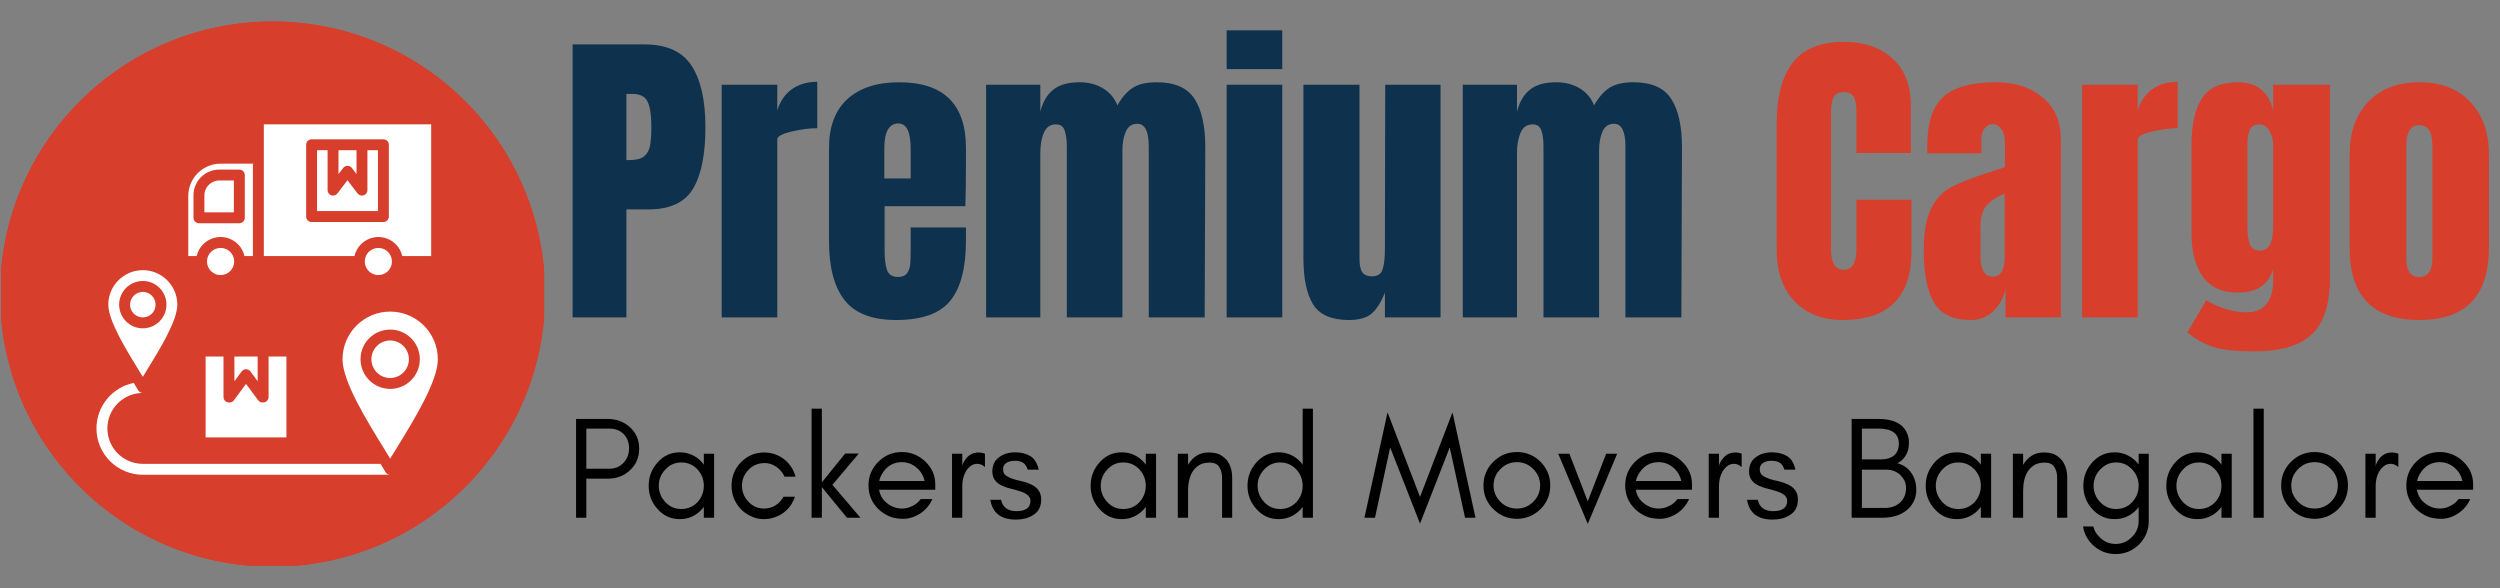 <svg xmlns="http://www.w3.org/2000/svg" xmlns:xlink="http://www.w3.org/1999/xlink" width="340" zoomAndPan="magnify" viewBox="0 0 255 60" height="80" preserveAspectRatio="xMidYMid meet" version="1.0"><rect x="0" y="0" width="255" height="60" fill="#808080" stroke="none"/><defs><g/><clipPath id="bc42f77302"><path d="M 0.105 2.195 L 55.5 2.195 L 55.5 57.695 L 0.105 57.695 Z M 0.105 2.195 " clip-rule="nonzero"/></clipPath><clipPath id="cea8b667b5"><path d="M 0.105 2.195 L 55.5 2.195 L 55.5 57.695 L 0.105 57.695 Z M 0.105 2.195 " clip-rule="nonzero"/></clipPath><clipPath id="17095c8e94"><path d="M 55.605 29.996 C 55.605 45.352 43.16 57.801 27.801 57.801 C 12.445 57.801 0 45.352 0 29.996 C 0 14.641 12.445 2.195 27.801 2.195 C 43.16 2.195 55.605 14.641 55.605 29.996 " clip-rule="nonzero"/></clipPath></defs><g fill="#0e314d" fill-opacity="1"><g transform="translate(57.172, 32.375)"><g><path d="M 1.234 -27.844 L 8.594 -27.844 C 10.82 -27.844 12.41 -27.125 13.359 -25.688 C 14.305 -24.25 14.781 -22.148 14.781 -19.391 C 14.781 -16.617 14.359 -14.531 13.516 -13.125 C 12.672 -11.719 11.16 -11.016 8.984 -11.016 L 6.719 -11.016 L 6.719 0 L 1.234 0 Z M 7.031 -16.047 C 7.707 -16.047 8.203 -16.172 8.516 -16.422 C 8.828 -16.672 9.031 -17.023 9.125 -17.484 C 9.219 -17.953 9.266 -18.617 9.266 -19.484 C 9.266 -20.648 9.133 -21.492 8.875 -22.016 C 8.625 -22.535 8.109 -22.797 7.328 -22.797 L 6.719 -22.797 L 6.719 -16.047 Z M 7.031 -16.047 "/></g></g></g><g fill="#0e314d" fill-opacity="1"><g transform="translate(72.471, 32.375)"><g><path d="M 1.141 -23.734 L 6.812 -23.734 L 6.812 -21.109 C 7.094 -22.035 7.582 -22.754 8.281 -23.266 C 8.988 -23.773 9.859 -24.031 10.891 -24.031 L 10.891 -19.297 C 10.086 -19.297 9.207 -19.18 8.25 -18.953 C 7.289 -18.723 6.812 -18.457 6.812 -18.156 L 6.812 0 L 1.141 0 Z M 1.141 -23.734 "/></g></g></g><g fill="#0e314d" fill-opacity="1"><g transform="translate(83.622, 32.375)"><g><path d="M 7.781 0.266 C 5.344 0.266 3.594 -0.406 2.531 -1.75 C 1.469 -3.094 0.938 -5.094 0.938 -7.75 L 0.938 -17.281 C 0.938 -19.469 1.562 -21.129 2.812 -22.266 C 4.07 -23.41 5.828 -23.984 8.078 -23.984 C 12.629 -23.984 14.906 -21.75 14.906 -17.281 L 14.906 -15.562 C 14.906 -13.832 14.883 -12.426 14.844 -11.344 L 6.609 -11.344 L 6.609 -6.75 C 6.609 -5.926 6.691 -5.281 6.859 -4.812 C 7.035 -4.352 7.406 -4.125 7.969 -4.125 C 8.406 -4.125 8.711 -4.25 8.891 -4.5 C 9.078 -4.758 9.188 -5.055 9.219 -5.391 C 9.25 -5.734 9.266 -6.227 9.266 -6.875 L 9.266 -9.172 L 14.906 -9.172 L 14.906 -7.812 C 14.906 -5.039 14.367 -3 13.297 -1.688 C 12.234 -0.383 10.395 0.266 7.781 0.266 Z M 9.266 -14.172 L 9.266 -17.219 C 9.266 -18.926 8.848 -19.781 8.016 -19.781 C 7.055 -19.781 6.578 -18.926 6.578 -17.219 L 6.578 -14.172 Z M 9.266 -14.172 "/></g></g></g><g fill="#0e314d" fill-opacity="1"><g transform="translate(99.44, 32.375)"><g><path d="M 1.141 -23.734 L 6.672 -23.734 L 6.672 -20.984 C 6.93 -21.992 7.375 -22.742 8 -23.234 C 8.633 -23.734 9.523 -23.984 10.672 -23.984 C 11.598 -23.984 12.398 -23.773 13.078 -23.359 C 13.766 -22.941 14.25 -22.363 14.531 -21.625 C 15 -22.445 15.523 -23.047 16.109 -23.422 C 16.691 -23.797 17.504 -23.984 18.547 -23.984 C 20.398 -23.984 21.688 -23.414 22.406 -22.281 C 23.133 -21.156 23.5 -19.508 23.5 -17.344 L 23.438 0 L 17.734 0 L 17.734 -17.438 C 17.734 -18.977 17.344 -19.75 16.562 -19.75 C 16.02 -19.75 15.629 -19.484 15.391 -18.953 C 15.16 -18.422 15.047 -17.785 15.047 -17.047 L 15.047 0 L 9.375 0 L 9.375 -17.438 C 9.375 -18.113 9.301 -18.656 9.156 -19.062 C 9.02 -19.477 8.723 -19.688 8.266 -19.688 C 7.68 -19.688 7.27 -19.398 7.031 -18.828 C 6.789 -18.254 6.672 -17.566 6.672 -16.766 L 6.672 0 L 1.141 0 Z M 1.141 -23.734 "/></g></g></g><g fill="#0e314d" fill-opacity="1"><g transform="translate(124.01, 32.375)"><g><path d="M 1.109 -25.328 L 1.109 -29.281 L 6.781 -29.281 L 6.781 -25.328 Z M 1.109 0 L 1.109 -23.734 L 6.781 -23.734 L 6.781 0 Z M 1.109 0 "/></g></g></g><g fill="#0e314d" fill-opacity="1"><g transform="translate(131.887, 32.375)"><g><path d="M 5.703 0.266 C 3.93 0.266 2.711 -0.266 2.047 -1.328 C 1.391 -2.391 1.062 -3.969 1.062 -6.062 L 1.062 -23.734 L 6.781 -23.734 L 6.781 -7.203 C 6.781 -7.047 6.781 -6.641 6.781 -5.984 C 6.781 -5.328 6.879 -4.863 7.078 -4.594 C 7.285 -4.32 7.609 -4.188 8.047 -4.188 C 8.629 -4.188 8.992 -4.426 9.141 -4.906 C 9.297 -5.395 9.375 -6.094 9.375 -7 L 9.375 -7.203 L 9.406 -23.734 L 15.047 -23.734 L 15.047 0 L 9.375 0 L 9.375 -2.531 C 8.977 -1.531 8.52 -0.812 8 -0.375 C 7.488 0.051 6.723 0.266 5.703 0.266 Z M 5.703 0.266 "/></g></g></g><g fill="#0e314d" fill-opacity="1"><g transform="translate(148.061, 32.375)"><g><path d="M 1.141 -23.734 L 6.672 -23.734 L 6.672 -20.984 C 6.93 -21.992 7.375 -22.742 8 -23.234 C 8.633 -23.734 9.523 -23.984 10.672 -23.984 C 11.598 -23.984 12.398 -23.773 13.078 -23.359 C 13.766 -22.941 14.25 -22.363 14.531 -21.625 C 15 -22.445 15.523 -23.047 16.109 -23.422 C 16.691 -23.797 17.504 -23.984 18.547 -23.984 C 20.398 -23.984 21.688 -23.414 22.406 -22.281 C 23.133 -21.156 23.5 -19.508 23.5 -17.344 L 23.438 0 L 17.734 0 L 17.734 -17.438 C 17.734 -18.977 17.344 -19.75 16.562 -19.75 C 16.02 -19.75 15.629 -19.484 15.391 -18.953 C 15.16 -18.422 15.047 -17.785 15.047 -17.047 L 15.047 0 L 9.375 0 L 9.375 -17.438 C 9.375 -18.113 9.301 -18.656 9.156 -19.062 C 9.02 -19.477 8.723 -19.688 8.266 -19.688 C 7.68 -19.688 7.27 -19.398 7.031 -18.828 C 6.789 -18.254 6.672 -17.566 6.672 -16.766 L 6.672 0 L 1.141 0 Z M 1.141 -23.734 "/></g></g></g><g fill="#0e314d" fill-opacity="1"><g transform="translate(172.631, 32.375)"><g/></g></g><g fill="#d73e2c" fill-opacity="1"><g transform="translate(180.219, 32.375)"><g><path d="M 7.719 0.266 C 5.688 0.266 4.055 -0.367 2.828 -1.641 C 1.609 -2.922 1 -4.676 1 -6.906 L 1 -19.75 C 1 -22.508 1.551 -24.594 2.656 -26 C 3.758 -27.406 5.488 -28.109 7.844 -28.109 C 9.895 -28.109 11.547 -27.547 12.797 -26.422 C 14.055 -25.297 14.688 -23.676 14.688 -21.562 L 14.688 -16.766 L 9.141 -16.766 L 9.141 -20.875 C 9.141 -21.676 9.039 -22.227 8.844 -22.531 C 8.656 -22.832 8.32 -22.984 7.844 -22.984 C 7.344 -22.984 7 -22.812 6.812 -22.469 C 6.633 -22.125 6.547 -21.613 6.547 -20.938 L 6.547 -6.969 C 6.547 -6.238 6.656 -5.703 6.875 -5.359 C 7.094 -5.023 7.414 -4.859 7.844 -4.859 C 8.707 -4.859 9.141 -5.562 9.141 -6.969 L 9.141 -12 L 14.75 -12 L 14.75 -6.75 C 14.75 -2.07 12.406 0.266 7.719 0.266 Z M 7.719 0.266 "/></g></g></g><g fill="#d73e2c" fill-opacity="1"><g transform="translate(195.583, 32.375)"><g><path d="M 5.453 0.266 C 3.609 0.266 2.344 -0.344 1.656 -1.562 C 0.977 -2.789 0.641 -4.539 0.641 -6.812 C 0.641 -8.664 0.883 -10.086 1.375 -11.078 C 1.863 -12.078 2.539 -12.805 3.406 -13.266 C 4.27 -13.734 5.586 -14.25 7.359 -14.812 L 8.922 -15.328 L 8.922 -17.766 C 8.922 -18.391 8.797 -18.867 8.547 -19.203 C 8.297 -19.547 8 -19.719 7.656 -19.719 C 7.352 -19.719 7.086 -19.578 6.859 -19.297 C 6.629 -19.016 6.516 -18.633 6.516 -18.156 L 6.516 -16.734 L 1 -16.734 L 1 -17.5 C 1 -19.844 1.547 -21.508 2.641 -22.5 C 3.734 -23.488 5.508 -23.984 7.969 -23.984 C 9.938 -23.984 11.535 -23.469 12.766 -22.438 C 14.004 -21.414 14.625 -19.969 14.625 -18.094 L 14.625 0 L 8.984 0 L 8.984 -2.828 C 8.703 -1.848 8.254 -1.086 7.641 -0.547 C 7.023 -0.004 6.297 0.266 5.453 0.266 Z M 7.688 -4.156 C 8.113 -4.156 8.422 -4.332 8.609 -4.688 C 8.797 -5.039 8.891 -5.477 8.891 -6 L 8.891 -12.609 C 8.047 -12.285 7.422 -11.875 7.016 -11.375 C 6.617 -10.883 6.422 -10.195 6.422 -9.312 L 6.422 -6.25 C 6.422 -4.852 6.844 -4.156 7.688 -4.156 Z M 7.688 -4.156 "/></g></g></g><g fill="#d73e2c" fill-opacity="1"><g transform="translate(211.239, 32.375)"><g><path d="M 1.141 -23.734 L 6.812 -23.734 L 6.812 -21.109 C 7.094 -22.035 7.582 -22.754 8.281 -23.266 C 8.988 -23.773 9.859 -24.031 10.891 -24.031 L 10.891 -19.297 C 10.086 -19.297 9.207 -19.18 8.25 -18.953 C 7.289 -18.723 6.812 -18.457 6.812 -18.156 L 6.812 0 L 1.141 0 Z M 1.141 -23.734 "/></g></g></g><g fill="#d73e2c" fill-opacity="1"><g transform="translate(222.39, 32.375)"><g><path d="M 7.516 3.469 C 5.836 3.469 4.516 3.332 3.547 3.062 C 2.586 2.789 1.645 2.281 0.719 1.531 L 2.656 -1.75 C 4.039 -0.926 5.414 -0.516 6.781 -0.516 C 7.664 -0.516 8.332 -0.797 8.781 -1.359 C 9.238 -1.922 9.469 -2.688 9.469 -3.656 L 9.469 -4.953 C 9.008 -3.336 7.812 -2.531 5.875 -2.531 C 4.25 -2.531 3.051 -3.078 2.281 -4.172 C 1.52 -5.273 1.141 -6.75 1.141 -8.594 L 1.141 -17.5 C 1.141 -19.602 1.488 -21.207 2.188 -22.312 C 2.883 -23.426 4.113 -23.984 5.875 -23.984 C 6.883 -23.984 7.688 -23.727 8.281 -23.219 C 8.875 -22.719 9.27 -22.004 9.469 -21.078 L 9.469 -23.734 L 15.266 -23.734 L 15.266 -4.016 C 15.266 -1.359 14.648 0.551 13.422 1.719 C 12.191 2.883 10.223 3.469 7.516 3.469 Z M 8.141 -6.812 C 9.023 -6.812 9.469 -7.609 9.469 -9.203 L 9.469 -17.672 C 9.469 -18.148 9.336 -18.602 9.078 -19.031 C 8.816 -19.469 8.492 -19.688 8.109 -19.688 C 7.609 -19.688 7.27 -19.504 7.094 -19.141 C 6.926 -18.785 6.844 -18.297 6.844 -17.672 L 6.844 -9.203 C 6.844 -8.492 6.926 -7.914 7.094 -7.469 C 7.27 -7.031 7.617 -6.812 8.141 -6.812 Z M 8.141 -6.812 "/></g></g></g><g fill="#d73e2c" fill-opacity="1"><g transform="translate(238.726, 32.375)"><g><path d="M 8.047 0.266 C 3.305 0.266 0.938 -2.188 0.938 -7.094 L 0.938 -16.625 C 0.938 -18.875 1.566 -20.66 2.828 -21.984 C 4.098 -23.316 5.836 -23.984 8.047 -23.984 C 10.242 -23.984 11.973 -23.316 13.234 -21.984 C 14.504 -20.66 15.141 -18.875 15.141 -16.625 L 15.141 -7.094 C 15.141 -2.188 12.773 0.266 8.047 0.266 Z M 8.047 -4.125 C 8.492 -4.125 8.828 -4.285 9.047 -4.609 C 9.266 -4.93 9.375 -5.375 9.375 -5.938 L 9.375 -17.547 C 9.375 -18.922 8.93 -19.609 8.047 -19.609 C 7.16 -19.609 6.719 -18.922 6.719 -17.547 L 6.719 -5.938 C 6.719 -5.375 6.82 -4.93 7.031 -4.609 C 7.25 -4.285 7.586 -4.125 8.047 -4.125 Z M 8.047 -4.125 "/></g></g></g><g clip-path="url(#bc42f77302)"><path fill="#d73e2c" d="M 55.605 29.996 C 55.605 45.352 43.16 57.801 27.801 57.801 C 12.445 57.801 0 45.352 0 29.996 C 0 14.641 12.445 2.195 27.801 2.195 C 43.16 2.195 55.605 14.641 55.605 29.996 " fill-opacity="1" fill-rule="nonzero"/></g><g clip-path="url(#cea8b667b5)"><g clip-path="url(#17095c8e94)"><path fill="#d73e2c" d="M 55.605 2.195 L 0 2.195 L 0 57.801 L 55.605 57.801 Z M 55.605 2.195 " fill-opacity="1" fill-rule="nonzero"/></g></g><path fill="#ffffff" d="M 9.84 43.699 C 9.84 46.309 11.957 48.422 14.566 48.426 L 39.797 48.426 C 39.598 48.426 39.414 48.32 39.316 48.148 C 39.168 47.891 39 47.609 38.82 47.312 L 14.566 47.312 C 12.57 47.312 10.953 45.695 10.953 43.699 C 10.953 41.699 12.57 40.082 14.566 40.082 C 14.371 40.082 14.188 39.973 14.086 39.801 C 13.957 39.578 13.809 39.324 13.645 39.059 C 11.434 39.504 9.84 41.441 9.84 43.699 Z M 9.84 43.699 " fill-opacity="1" fill-rule="nonzero"/><path fill="#ffffff" d="M 39.797 31.781 C 42.48 31.785 44.656 33.961 44.66 36.645 C 44.66 38.879 42.254 42.785 40.5 45.637 C 40.254 46.035 40.016 46.418 39.797 46.781 C 39.578 46.418 39.344 46.035 39.098 45.637 C 37.344 42.785 34.938 38.879 34.938 36.645 C 34.941 33.957 37.113 31.785 39.797 31.781 Z M 39.797 39.668 C 41.469 39.668 42.824 38.312 42.824 36.641 C 42.824 34.973 41.469 33.617 39.801 33.617 C 38.129 33.617 36.773 34.969 36.773 36.641 C 36.777 38.312 38.129 39.664 39.797 39.668 Z M 39.797 39.668 " fill-opacity="1" fill-rule="nonzero"/><path fill="#ffffff" d="M 37.883 36.641 C 37.883 37.699 38.738 38.555 39.793 38.555 C 40.852 38.555 41.707 37.699 41.707 36.641 C 41.707 35.586 40.852 34.73 39.797 34.73 C 38.742 34.73 37.883 35.586 37.883 36.641 Z M 37.883 36.641 " fill-opacity="1" fill-rule="nonzero"/><path fill="#ffffff" d="M 14.566 27.555 C 16.512 27.559 18.086 29.133 18.086 31.074 C 18.086 32.719 16.289 35.637 14.977 37.77 C 14.836 38 14.699 38.223 14.566 38.438 C 14.438 38.223 14.297 38 14.156 37.77 C 12.848 35.637 11.047 32.715 11.047 31.074 C 11.051 29.133 12.625 27.559 14.566 27.555 Z M 14.566 33.488 C 15.898 33.488 16.98 32.406 16.98 31.074 C 16.98 29.742 15.898 28.66 14.566 28.66 C 13.234 28.66 12.152 29.742 12.152 31.074 C 12.152 32.41 13.234 33.488 14.566 33.492 Z M 14.566 33.488 " fill-opacity="1" fill-rule="nonzero"/><path fill="#ffffff" d="M 13.266 31.074 C 13.266 31.246 13.301 31.414 13.363 31.574 C 13.43 31.734 13.523 31.875 13.648 31.996 C 13.77 32.117 13.91 32.211 14.07 32.277 C 14.23 32.344 14.395 32.375 14.566 32.375 C 14.738 32.375 14.906 32.344 15.066 32.277 C 15.223 32.211 15.363 32.117 15.488 31.996 C 15.609 31.875 15.703 31.734 15.77 31.574 C 15.836 31.414 15.867 31.246 15.867 31.074 C 15.867 30.902 15.836 30.738 15.77 30.578 C 15.703 30.418 15.609 30.277 15.488 30.156 C 15.363 30.035 15.223 29.938 15.066 29.875 C 14.906 29.809 14.738 29.773 14.566 29.773 C 14.395 29.773 14.23 29.809 14.07 29.875 C 13.91 29.938 13.77 30.035 13.648 30.156 C 13.523 30.277 13.43 30.418 13.363 30.578 C 13.301 30.738 13.266 30.902 13.266 31.074 Z M 13.266 31.074 " fill-opacity="1" fill-rule="nonzero"/><path fill="#ffffff" d="M 23.91 36.367 L 23.91 38.887 L 24.648 37.887 C 24.699 37.816 24.77 37.762 24.844 37.719 C 24.922 37.68 25.008 37.66 25.094 37.66 C 25.273 37.66 25.438 37.742 25.543 37.887 L 26.281 38.887 L 26.281 36.367 Z M 23.91 36.367 " fill-opacity="1" fill-rule="nonzero"/><path fill="#ffffff" d="M 20.973 36.367 L 20.973 44.617 L 29.215 44.617 L 29.215 36.367 L 27.395 36.367 L 27.395 40.492 C 27.395 40.801 27.145 41.051 26.836 41.051 L 26.773 41.051 C 26.598 41.051 26.434 40.965 26.328 40.824 L 25.094 39.156 L 23.863 40.824 C 23.758 40.965 23.59 41.051 23.414 41.051 L 23.355 41.051 C 23.047 41.051 22.797 40.801 22.797 40.492 L 22.797 36.367 Z M 20.973 36.367 " fill-opacity="1" fill-rule="nonzero"/><path fill="#ffffff" d="M 32.34 15.32 L 32.34 21.531 L 38.551 21.531 L 38.551 15.32 L 37.477 15.32 L 37.477 19.395 C 37.477 19.699 37.227 19.949 36.922 19.949 C 36.746 19.949 36.582 19.871 36.477 19.734 L 35.445 18.383 L 34.414 19.734 C 34.227 19.977 33.875 20.023 33.633 19.836 C 33.496 19.73 33.414 19.566 33.414 19.395 L 33.414 15.32 Z M 32.34 15.32 " fill-opacity="1" fill-rule="nonzero"/><path fill="#ffffff" d="M 37.207 26.672 C 37.207 27.438 37.828 28.059 38.594 28.059 C 39.359 28.059 39.977 27.438 39.977 26.672 C 39.977 25.906 39.359 25.289 38.594 25.289 C 37.828 25.289 37.207 25.906 37.207 26.672 Z M 37.207 26.672 " fill-opacity="1" fill-rule="nonzero"/><path fill="#ffffff" d="M 22.5 16.695 L 25.797 16.695 L 25.797 26.117 L 24.934 26.117 C 24.629 24.773 23.289 23.93 21.945 24.238 C 21.008 24.449 20.277 25.18 20.062 26.117 L 19.203 26.117 L 19.203 19.996 C 19.203 18.172 20.68 16.699 22.5 16.695 Z M 19.738 22.211 C 19.738 22.52 19.984 22.77 20.293 22.77 L 24.41 22.77 C 24.719 22.77 24.969 22.52 24.969 22.211 L 24.969 17.855 C 24.969 17.547 24.719 17.301 24.41 17.301 L 22.352 17.301 C 20.91 17.305 19.738 18.473 19.734 19.918 L 19.734 22.211 Z M 19.738 22.211 " fill-opacity="1" fill-rule="nonzero"/><path fill="#ffffff" d="M 20.848 19.914 L 20.848 21.656 L 23.855 21.656 L 23.855 18.41 L 22.352 18.41 C 21.523 18.414 20.852 19.086 20.848 19.914 Z M 20.848 19.914 " fill-opacity="1" fill-rule="nonzero"/><path fill="#ffffff" d="M 21.113 26.672 C 21.113 27.438 21.734 28.059 22.5 28.059 C 23.266 28.059 23.887 27.438 23.887 26.672 C 23.887 25.906 23.266 25.289 22.5 25.289 C 21.734 25.289 21.113 25.906 21.113 26.672 Z M 21.113 26.672 " fill-opacity="1" fill-rule="nonzero"/><path fill="#ffffff" d="M 43.98 12.68 L 43.98 26.117 L 41.027 26.117 C 40.723 24.773 39.383 23.93 38.039 24.238 C 37.102 24.449 36.371 25.18 36.156 26.117 L 26.91 26.117 L 26.91 12.68 Z M 31.227 22.09 C 31.227 22.395 31.477 22.645 31.785 22.645 L 39.105 22.645 C 39.414 22.645 39.664 22.395 39.664 22.09 L 39.664 14.766 C 39.664 14.457 39.414 14.211 39.105 14.211 L 31.785 14.211 C 31.477 14.211 31.227 14.457 31.227 14.766 Z M 31.227 22.09 " fill-opacity="1" fill-rule="nonzero"/><path fill="#ffffff" d="M 34.527 15.32 L 34.527 17.754 L 35.004 17.133 C 35.055 17.066 35.125 17.012 35.199 16.973 C 35.438 16.855 35.727 16.922 35.887 17.133 L 36.363 17.754 L 36.363 15.32 Z M 34.527 15.32 " fill-opacity="1" fill-rule="nonzero"/><g fill="#000000" fill-opacity="1"><g transform="translate(57.649, 52.81)"><g><path d="M 2.156 -5 L 4.5 -5 C 5.082 -5 5.562 -5.195 5.938 -5.594 C 6.32 -5.988 6.516 -6.484 6.516 -7.078 C 6.516 -7.672 6.332 -8.156 5.969 -8.531 C 5.594 -8.906 5.102 -9.094 4.5 -9.094 L 2.156 -9.094 Z M 7.547 -7.047 C 7.547 -6.16 7.234 -5.426 6.609 -4.844 C 5.992 -4.27 5.238 -3.984 4.344 -3.984 L 2.156 -3.984 L 2.156 0 L 1.109 0 L 1.109 -10.078 L 4.344 -10.078 C 5.227 -10.078 5.984 -9.797 6.609 -9.234 C 7.234 -8.66 7.547 -7.93 7.547 -7.047 Z M 7.547 -7.047 "/></g></g></g><g fill="#000000" fill-opacity="1"><g transform="translate(65.494, 52.81)"><g><path d="M 6.297 -3.266 C 6.297 -3.898 6.082 -4.453 5.656 -4.922 C 5.207 -5.398 4.656 -5.641 4 -5.641 C 3.352 -5.641 2.812 -5.398 2.375 -4.922 C 1.926 -4.453 1.703 -3.898 1.703 -3.266 C 1.703 -2.629 1.926 -2.07 2.375 -1.594 C 2.812 -1.125 3.352 -0.891 4 -0.891 C 4.656 -0.891 5.207 -1.125 5.656 -1.594 C 6.082 -2.07 6.297 -2.629 6.297 -3.266 Z M 7.344 0 L 6.297 0 L 6.297 -1.109 C 6.242 -1.035 6.188 -0.961 6.125 -0.891 C 5.5 -0.203 4.738 0.141 3.844 0.141 C 2.938 0.141 2.18 -0.203 1.578 -0.891 C 0.973 -1.555 0.672 -2.348 0.672 -3.266 C 0.672 -4.172 0.973 -4.961 1.578 -5.641 C 2.18 -6.328 2.938 -6.672 3.844 -6.672 C 4.738 -6.672 5.5 -6.328 6.125 -5.641 C 6.188 -5.566 6.242 -5.488 6.297 -5.406 L 6.297 -6.531 L 7.344 -6.531 Z M 7.344 0 "/></g></g></g><g fill="#000000" fill-opacity="1"><g transform="translate(73.946, 52.81)"><g><path d="M 7.203 -4.188 L 6.078 -4.188 C 5.898 -4.594 5.625 -4.926 5.25 -5.188 C 4.875 -5.445 4.492 -5.578 4.109 -5.578 C 3.723 -5.578 3.391 -5.516 3.109 -5.391 C 2.836 -5.266 2.602 -5.098 2.406 -4.891 C 1.957 -4.43 1.734 -3.891 1.734 -3.266 C 1.734 -2.629 1.957 -2.082 2.406 -1.625 C 2.832 -1.164 3.363 -0.938 4 -0.938 C 4.414 -0.938 4.801 -1.047 5.156 -1.266 C 5.5 -1.484 5.77 -1.773 5.969 -2.141 L 7.141 -2.141 C 6.773 -1.086 6.07 -0.383 5.031 -0.031 C 4.695 0.082 4.328 0.141 3.922 0.141 C 3.504 0.141 3.094 0.047 2.688 -0.141 C 2.281 -0.316 1.926 -0.562 1.625 -0.875 C 0.988 -1.551 0.672 -2.348 0.672 -3.266 C 0.672 -4.191 0.988 -4.988 1.625 -5.656 C 2.281 -6.32 3.07 -6.656 4 -6.656 C 4.75 -6.656 5.426 -6.426 6.031 -5.969 C 6.602 -5.52 6.992 -4.926 7.203 -4.188 Z M 7.203 -4.188 "/></g></g></g><g fill="#000000" fill-opacity="1"><g transform="translate(81.672, 52.81)"><g><path d="M 2.156 0 L 1.109 0 L 1.109 -11.125 L 2.156 -11.125 L 2.156 -3.609 L 4.531 -6.547 L 5.922 -6.547 L 3.234 -3.359 L 6.094 0 L 4.719 0 L 2.156 -3.125 Z M 2.156 0 "/></g></g></g><g fill="#000000" fill-opacity="1"><g transform="translate(87.915, 52.81)"><g><path d="M 7.484 -3.406 L 7.484 -2.859 L 1.75 -2.859 C 1.844 -2.297 2.113 -1.836 2.562 -1.484 C 3.02 -1.117 3.523 -0.938 4.078 -0.938 C 4.453 -0.938 4.812 -1.023 5.156 -1.203 C 5.5 -1.367 5.781 -1.602 6 -1.906 L 7.188 -1.906 C 6.914 -1.289 6.504 -0.801 5.953 -0.438 C 5.379 -0.07 4.805 0.109 4.234 0.109 C 3.648 0.109 3.16 0.02 2.766 -0.156 C 2.348 -0.344 1.984 -0.586 1.672 -0.891 C 1.004 -1.547 0.672 -2.348 0.672 -3.297 C 0.672 -4.234 1.004 -5.035 1.672 -5.703 C 2.336 -6.367 3.141 -6.703 4.078 -6.703 C 4.984 -6.703 5.781 -6.379 6.469 -5.734 C 7.145 -5.086 7.484 -4.312 7.484 -3.406 Z M 6.391 -3.75 C 6.273 -4.301 6 -4.758 5.562 -5.125 C 5.125 -5.488 4.629 -5.672 4.078 -5.672 C 3.223 -5.672 2.555 -5.285 2.078 -4.516 C 1.93 -4.285 1.828 -4.031 1.766 -3.75 Z M 6.391 -3.75 "/></g></g></g><g fill="#000000" fill-opacity="1"><g transform="translate(95.997, 52.81)"><g><path d="M 4.469 -5.172 C 4.227 -5.391 3.969 -5.5 3.688 -5.5 C 3.426 -5.5 3.203 -5.426 3.016 -5.281 C 2.816 -5.125 2.648 -4.938 2.516 -4.719 C 2.273 -4.281 2.156 -3.797 2.156 -3.266 L 2.156 0 L 1.109 0 L 1.109 -6.531 L 2.156 -6.531 L 2.156 -5.172 L 2.188 -5.438 C 2.539 -6.25 3.082 -6.656 3.812 -6.656 C 4.039 -6.656 4.258 -6.613 4.469 -6.531 Z M 4.469 -5.172 "/></g></g></g><g fill="#000000" fill-opacity="1"><g transform="translate(100.608, 52.81)"><g><path d="M 2.062 -0.938 C 2.32 -0.758 2.656 -0.672 3.062 -0.672 C 4.02 -0.672 4.5 -1.023 4.5 -1.734 C 4.5 -2.148 4.156 -2.469 3.469 -2.688 C 3.188 -2.781 2.879 -2.867 2.547 -2.953 C 2.211 -3.023 1.898 -3.129 1.609 -3.266 C 1.273 -3.422 1.023 -3.617 0.859 -3.859 C 0.691 -4.098 0.609 -4.379 0.609 -4.703 C 0.609 -5.348 0.836 -5.836 1.297 -6.172 C 1.742 -6.504 2.285 -6.672 2.922 -6.672 C 3.555 -6.672 4.082 -6.539 4.5 -6.281 C 4.906 -6.031 5.188 -5.57 5.344 -4.906 L 4.219 -4.906 C 4.102 -5.27 3.93 -5.516 3.703 -5.641 C 3.484 -5.754 3.211 -5.812 2.891 -5.812 C 2.566 -5.812 2.289 -5.742 2.062 -5.609 C 1.82 -5.453 1.703 -5.234 1.703 -4.953 C 1.703 -4.648 1.801 -4.43 2 -4.297 C 2.188 -4.172 2.426 -4.055 2.719 -3.953 C 3 -3.867 3.305 -3.789 3.641 -3.719 C 3.973 -3.645 4.285 -3.535 4.578 -3.391 C 5.254 -3.078 5.594 -2.57 5.594 -1.875 C 5.594 -1.164 5.336 -0.645 4.828 -0.312 C 4.578 -0.145 4.297 -0.016 3.984 0.078 C 3.691 0.148 3.367 0.188 3.016 0.188 C 1.492 0.188 0.625 -0.484 0.406 -1.828 L 1.5 -1.828 C 1.602 -1.398 1.789 -1.102 2.062 -0.938 Z M 2.062 -0.938 "/></g></g></g><g fill="#000000" fill-opacity="1"><g transform="translate(106.57, 52.81)"><g/></g></g><g fill="#000000" fill-opacity="1"><g transform="translate(110.573, 52.81)"><g><path d="M 6.297 -3.266 C 6.297 -3.898 6.082 -4.453 5.656 -4.922 C 5.207 -5.398 4.656 -5.641 4 -5.641 C 3.352 -5.641 2.812 -5.398 2.375 -4.922 C 1.926 -4.453 1.703 -3.898 1.703 -3.266 C 1.703 -2.629 1.926 -2.07 2.375 -1.594 C 2.812 -1.125 3.352 -0.891 4 -0.891 C 4.656 -0.891 5.207 -1.125 5.656 -1.594 C 6.082 -2.07 6.297 -2.629 6.297 -3.266 Z M 7.344 0 L 6.297 0 L 6.297 -1.109 C 6.242 -1.035 6.188 -0.961 6.125 -0.891 C 5.5 -0.203 4.738 0.141 3.844 0.141 C 2.938 0.141 2.18 -0.203 1.578 -0.891 C 0.973 -1.555 0.672 -2.348 0.672 -3.266 C 0.672 -4.172 0.973 -4.961 1.578 -5.641 C 2.18 -6.328 2.938 -6.672 3.844 -6.672 C 4.738 -6.672 5.5 -6.328 6.125 -5.641 C 6.188 -5.566 6.242 -5.488 6.297 -5.406 L 6.297 -6.531 L 7.344 -6.531 Z M 7.344 0 "/></g></g></g><g fill="#000000" fill-opacity="1"><g transform="translate(119.026, 52.81)"><g><path d="M 5.625 0 L 5.625 -4.078 C 5.625 -4.504 5.531 -4.867 5.344 -5.172 C 5.145 -5.473 4.82 -5.625 4.375 -5.625 C 3.926 -5.625 3.566 -5.539 3.297 -5.375 C 3.016 -5.195 2.789 -4.977 2.625 -4.719 C 2.312 -4.219 2.156 -3.555 2.156 -2.734 L 2.156 0 L 1.109 0 L 1.109 -6.531 L 2.156 -6.531 L 2.156 -5.391 C 2.363 -5.766 2.641 -6.066 2.984 -6.297 C 3.336 -6.535 3.75 -6.656 4.219 -6.656 C 4.676 -6.656 5.051 -6.594 5.344 -6.469 C 5.625 -6.32 5.863 -6.141 6.062 -5.922 C 6.457 -5.453 6.656 -4.836 6.656 -4.078 L 6.656 0 Z M 5.625 0 "/></g></g></g><g fill="#000000" fill-opacity="1"><g transform="translate(126.574, 52.81)"><g><path d="M 6.297 -3.266 C 6.297 -3.898 6.082 -4.453 5.656 -4.922 C 5.207 -5.398 4.656 -5.641 4 -5.641 C 3.352 -5.641 2.812 -5.398 2.375 -4.922 C 1.926 -4.453 1.703 -3.898 1.703 -3.266 C 1.703 -2.629 1.926 -2.07 2.375 -1.594 C 2.812 -1.125 3.352 -0.891 4 -0.891 C 4.656 -0.891 5.207 -1.125 5.656 -1.594 C 6.082 -2.07 6.297 -2.629 6.297 -3.266 Z M 7.344 0 L 6.297 0 L 6.297 -1.109 C 6.242 -1.035 6.188 -0.961 6.125 -0.891 C 5.5 -0.203 4.738 0.141 3.844 0.141 C 2.938 0.141 2.18 -0.203 1.578 -0.891 C 0.973 -1.555 0.672 -2.348 0.672 -3.266 C 0.672 -4.172 0.973 -4.961 1.578 -5.641 C 2.18 -6.328 2.938 -6.672 3.844 -6.672 C 4.738 -6.672 5.5 -6.328 6.125 -5.641 C 6.188 -5.566 6.242 -5.488 6.297 -5.406 L 6.297 -11.125 L 7.344 -11.125 Z M 7.344 0 "/></g></g></g><g fill="#000000" fill-opacity="1"><g transform="translate(135.026, 52.81)"><g/></g></g><g fill="#000000" fill-opacity="1"><g transform="translate(139.03, 52.81)"><g><path d="M 10.406 0 L 8.844 -7.172 L 5.812 0.594 L 2.766 -7.172 L 1.219 0 L 0.141 0 L 2.5 -10.75 L 5.812 -2.125 L 9.125 -10.75 L 11.469 0 Z M 10.406 0 "/></g></g></g><g fill="#000000" fill-opacity="1"><g transform="translate(150.641, 52.81)"><g><path d="M 6.453 -3.297 C 6.453 -3.941 6.219 -4.5 5.75 -4.969 C 5.289 -5.438 4.734 -5.672 4.078 -5.672 C 3.422 -5.672 2.863 -5.438 2.406 -4.969 C 1.938 -4.5 1.703 -3.941 1.703 -3.297 C 1.703 -2.648 1.938 -2.094 2.406 -1.625 C 2.863 -1.164 3.422 -0.938 4.078 -0.938 C 4.734 -0.938 5.289 -1.164 5.75 -1.625 C 6.219 -2.094 6.453 -2.648 6.453 -3.297 Z M 7.484 -3.297 C 7.484 -2.348 7.156 -1.547 6.5 -0.891 C 5.812 -0.223 5.004 0.109 4.078 0.109 C 3.148 0.109 2.348 -0.223 1.672 -0.891 C 1.004 -1.547 0.672 -2.348 0.672 -3.297 C 0.672 -4.234 1.004 -5.035 1.672 -5.703 C 2.336 -6.367 3.141 -6.703 4.078 -6.703 C 5.016 -6.703 5.82 -6.367 6.5 -5.703 C 7.156 -5.035 7.484 -4.234 7.484 -3.297 Z M 7.484 -3.297 "/></g></g></g><g fill="#000000" fill-opacity="1"><g transform="translate(158.797, 52.81)"><g><path d="M 3.156 0.625 L 0.141 -6.531 L 1.281 -6.531 L 3.156 -1.672 L 5.031 -6.531 L 6.156 -6.531 Z M 3.156 0.625 "/></g></g></g><g fill="#000000" fill-opacity="1"><g transform="translate(165.099, 52.81)"><g><path d="M 7.484 -3.406 L 7.484 -2.859 L 1.75 -2.859 C 1.844 -2.297 2.113 -1.836 2.562 -1.484 C 3.02 -1.117 3.523 -0.938 4.078 -0.938 C 4.453 -0.938 4.812 -1.023 5.156 -1.203 C 5.5 -1.367 5.781 -1.602 6 -1.906 L 7.188 -1.906 C 6.914 -1.289 6.504 -0.801 5.953 -0.438 C 5.379 -0.07 4.805 0.109 4.234 0.109 C 3.648 0.109 3.16 0.02 2.766 -0.156 C 2.348 -0.344 1.984 -0.586 1.672 -0.891 C 1.004 -1.547 0.672 -2.348 0.672 -3.297 C 0.672 -4.234 1.004 -5.035 1.672 -5.703 C 2.336 -6.367 3.141 -6.703 4.078 -6.703 C 4.984 -6.703 5.781 -6.379 6.469 -5.734 C 7.145 -5.086 7.484 -4.312 7.484 -3.406 Z M 6.391 -3.75 C 6.273 -4.301 6 -4.758 5.562 -5.125 C 5.125 -5.488 4.629 -5.672 4.078 -5.672 C 3.223 -5.672 2.555 -5.285 2.078 -4.516 C 1.93 -4.285 1.828 -4.031 1.766 -3.75 Z M 6.391 -3.75 "/></g></g></g><g fill="#000000" fill-opacity="1"><g transform="translate(173.181, 52.81)"><g><path d="M 4.469 -5.172 C 4.227 -5.391 3.969 -5.5 3.688 -5.5 C 3.426 -5.5 3.203 -5.426 3.016 -5.281 C 2.816 -5.125 2.648 -4.938 2.516 -4.719 C 2.273 -4.281 2.156 -3.797 2.156 -3.266 L 2.156 0 L 1.109 0 L 1.109 -6.531 L 2.156 -6.531 L 2.156 -5.172 L 2.188 -5.438 C 2.539 -6.25 3.082 -6.656 3.812 -6.656 C 4.039 -6.656 4.258 -6.613 4.469 -6.531 Z M 4.469 -5.172 "/></g></g></g><g fill="#000000" fill-opacity="1"><g transform="translate(177.793, 52.81)"><g><path d="M 2.062 -0.938 C 2.32 -0.758 2.656 -0.672 3.062 -0.672 C 4.02 -0.672 4.5 -1.023 4.5 -1.734 C 4.5 -2.148 4.156 -2.469 3.469 -2.688 C 3.188 -2.781 2.879 -2.867 2.547 -2.953 C 2.211 -3.023 1.898 -3.129 1.609 -3.266 C 1.273 -3.422 1.023 -3.617 0.859 -3.859 C 0.691 -4.098 0.609 -4.379 0.609 -4.703 C 0.609 -5.348 0.836 -5.836 1.297 -6.172 C 1.742 -6.504 2.285 -6.672 2.922 -6.672 C 3.555 -6.672 4.082 -6.539 4.5 -6.281 C 4.906 -6.031 5.188 -5.57 5.344 -4.906 L 4.219 -4.906 C 4.102 -5.27 3.93 -5.516 3.703 -5.641 C 3.484 -5.754 3.211 -5.812 2.891 -5.812 C 2.566 -5.812 2.289 -5.742 2.062 -5.609 C 1.82 -5.453 1.703 -5.234 1.703 -4.953 C 1.703 -4.648 1.801 -4.43 2 -4.297 C 2.188 -4.172 2.426 -4.055 2.719 -3.953 C 3 -3.867 3.305 -3.789 3.641 -3.719 C 3.973 -3.645 4.285 -3.535 4.578 -3.391 C 5.254 -3.078 5.594 -2.57 5.594 -1.875 C 5.594 -1.164 5.336 -0.645 4.828 -0.312 C 4.578 -0.145 4.297 -0.016 3.984 0.078 C 3.691 0.148 3.367 0.188 3.016 0.188 C 1.492 0.188 0.625 -0.484 0.406 -1.828 L 1.5 -1.828 C 1.602 -1.398 1.789 -1.102 2.062 -0.938 Z M 2.062 -0.938 "/></g></g></g><g fill="#000000" fill-opacity="1"><g transform="translate(183.754, 52.81)"><g/></g></g><g fill="#000000" fill-opacity="1"><g transform="translate(187.758, 52.81)"><g><path d="M 7.703 -2.812 C 7.703 -2.395 7.609 -2 7.422 -1.625 C 7.223 -1.25 6.969 -0.945 6.656 -0.719 C 6.039 -0.238 5.223 0 4.203 0 L 1.109 0 L 1.109 -10.078 L 3.844 -10.078 C 5.312 -10.078 6.27 -9.625 6.719 -8.719 C 6.875 -8.395 6.953 -8.062 6.953 -7.719 C 6.953 -7.383 6.926 -7.125 6.875 -6.938 C 6.82 -6.738 6.742 -6.551 6.641 -6.375 C 6.41 -5.988 6.117 -5.719 5.766 -5.562 C 6.359 -5.406 6.828 -5.086 7.172 -4.609 C 7.523 -4.129 7.703 -3.531 7.703 -2.812 Z M 5.922 -7.562 C 5.922 -8.582 5.227 -9.094 3.844 -9.094 L 2.156 -9.094 L 2.156 -5.953 L 4.141 -5.953 C 4.672 -5.953 5.098 -6.082 5.422 -6.344 C 5.754 -6.613 5.922 -7.02 5.922 -7.562 Z M 6.656 -3.016 C 6.656 -3.305 6.602 -3.566 6.5 -3.797 C 6.375 -4.023 6.223 -4.223 6.047 -4.391 C 5.648 -4.734 5.188 -4.906 4.656 -4.906 L 2.156 -4.906 L 2.156 -1 L 4.5 -1 C 5.125 -1 5.641 -1.18 6.047 -1.547 C 6.453 -1.922 6.656 -2.41 6.656 -3.016 Z M 6.656 -3.016 "/></g></g></g><g fill="#000000" fill-opacity="1"><g transform="translate(195.75, 52.81)"><g><path d="M 6.297 -3.266 C 6.297 -3.898 6.082 -4.453 5.656 -4.922 C 5.207 -5.398 4.656 -5.641 4 -5.641 C 3.352 -5.641 2.812 -5.398 2.375 -4.922 C 1.926 -4.453 1.703 -3.898 1.703 -3.266 C 1.703 -2.629 1.926 -2.07 2.375 -1.594 C 2.812 -1.125 3.352 -0.891 4 -0.891 C 4.656 -0.891 5.207 -1.125 5.656 -1.594 C 6.082 -2.07 6.297 -2.629 6.297 -3.266 Z M 7.344 0 L 6.297 0 L 6.297 -1.109 C 6.242 -1.035 6.188 -0.961 6.125 -0.891 C 5.5 -0.203 4.738 0.141 3.844 0.141 C 2.938 0.141 2.18 -0.203 1.578 -0.891 C 0.973 -1.555 0.672 -2.348 0.672 -3.266 C 0.672 -4.172 0.973 -4.961 1.578 -5.641 C 2.18 -6.328 2.938 -6.672 3.844 -6.672 C 4.738 -6.672 5.5 -6.328 6.125 -5.641 C 6.188 -5.566 6.242 -5.488 6.297 -5.406 L 6.297 -6.531 L 7.344 -6.531 Z M 7.344 0 "/></g></g></g><g fill="#000000" fill-opacity="1"><g transform="translate(204.203, 52.81)"><g><path d="M 5.625 0 L 5.625 -4.078 C 5.625 -4.504 5.531 -4.867 5.344 -5.172 C 5.145 -5.473 4.82 -5.625 4.375 -5.625 C 3.926 -5.625 3.566 -5.539 3.297 -5.375 C 3.016 -5.195 2.789 -4.977 2.625 -4.719 C 2.312 -4.219 2.156 -3.555 2.156 -2.734 L 2.156 0 L 1.109 0 L 1.109 -6.531 L 2.156 -6.531 L 2.156 -5.391 C 2.363 -5.766 2.641 -6.066 2.984 -6.297 C 3.336 -6.535 3.75 -6.656 4.219 -6.656 C 4.676 -6.656 5.051 -6.594 5.344 -6.469 C 5.625 -6.32 5.863 -6.141 6.062 -5.922 C 6.457 -5.453 6.656 -4.836 6.656 -4.078 L 6.656 0 Z M 5.625 0 "/></g></g></g><g fill="#000000" fill-opacity="1"><g transform="translate(211.751, 52.81)"><g><path d="M 6.391 -3.266 C 6.391 -3.898 6.172 -4.453 5.734 -4.922 C 5.297 -5.398 4.75 -5.641 4.094 -5.641 C 3.457 -5.641 2.914 -5.398 2.469 -4.922 C 2.02 -4.453 1.797 -3.898 1.797 -3.266 C 1.797 -2.617 2.02 -2.062 2.469 -1.594 C 2.914 -1.125 3.457 -0.891 4.094 -0.891 C 4.75 -0.891 5.297 -1.125 5.734 -1.594 C 6.172 -2.07 6.391 -2.629 6.391 -3.266 Z M 1.766 0.891 C 1.859 1.297 2.07 1.656 2.406 1.969 C 2.852 2.438 3.398 2.672 4.047 2.672 C 4.691 2.672 5.242 2.438 5.703 1.969 C 6.16 1.52 6.391 0.973 6.391 0.328 L 6.391 -1.094 C 6.336 -1.031 6.285 -0.961 6.234 -0.891 C 5.609 -0.203 4.844 0.141 3.938 0.141 C 3.031 0.141 2.27 -0.203 1.656 -0.891 C 1.051 -1.555 0.75 -2.348 0.75 -3.266 C 0.75 -4.172 1.051 -4.961 1.656 -5.641 C 2.27 -6.328 3.031 -6.672 3.938 -6.672 C 4.812 -6.672 5.578 -6.328 6.234 -5.641 C 6.285 -5.566 6.336 -5.492 6.391 -5.422 L 6.391 -6.531 L 7.422 -6.531 L 7.422 0.328 C 7.422 1.254 7.094 2.051 6.438 2.719 C 5.77 3.375 4.973 3.703 4.047 3.703 C 3.117 3.703 2.32 3.375 1.656 2.719 C 1.133 2.188 0.82 1.578 0.719 0.891 Z M 1.766 0.891 "/></g></g></g><g fill="#000000" fill-opacity="1"><g transform="translate(220.292, 52.81)"><g><path d="M 6.297 -3.266 C 6.297 -3.898 6.082 -4.453 5.656 -4.922 C 5.207 -5.398 4.656 -5.641 4 -5.641 C 3.352 -5.641 2.812 -5.398 2.375 -4.922 C 1.926 -4.453 1.703 -3.898 1.703 -3.266 C 1.703 -2.629 1.926 -2.07 2.375 -1.594 C 2.812 -1.125 3.352 -0.891 4 -0.891 C 4.656 -0.891 5.207 -1.125 5.656 -1.594 C 6.082 -2.07 6.297 -2.629 6.297 -3.266 Z M 7.344 0 L 6.297 0 L 6.297 -1.109 C 6.242 -1.035 6.188 -0.961 6.125 -0.891 C 5.5 -0.203 4.738 0.141 3.844 0.141 C 2.938 0.141 2.18 -0.203 1.578 -0.891 C 0.973 -1.555 0.672 -2.348 0.672 -3.266 C 0.672 -4.172 0.973 -4.961 1.578 -5.641 C 2.18 -6.328 2.938 -6.672 3.844 -6.672 C 4.738 -6.672 5.5 -6.328 6.125 -5.641 C 6.188 -5.566 6.242 -5.488 6.297 -5.406 L 6.297 -6.531 L 7.344 -6.531 Z M 7.344 0 "/></g></g></g><g fill="#000000" fill-opacity="1"><g transform="translate(228.745, 52.81)"><g><path d="M 2.156 0 L 1.109 0 L 1.109 -11.125 L 2.156 -11.125 Z M 2.156 0 "/></g></g></g><g fill="#000000" fill-opacity="1"><g transform="translate(232.007, 52.81)"><g><path d="M 6.453 -3.297 C 6.453 -3.941 6.219 -4.5 5.75 -4.969 C 5.289 -5.438 4.734 -5.672 4.078 -5.672 C 3.422 -5.672 2.863 -5.438 2.406 -4.969 C 1.938 -4.5 1.703 -3.941 1.703 -3.297 C 1.703 -2.648 1.938 -2.094 2.406 -1.625 C 2.863 -1.164 3.422 -0.938 4.078 -0.938 C 4.734 -0.938 5.289 -1.164 5.75 -1.625 C 6.219 -2.094 6.453 -2.648 6.453 -3.297 Z M 7.484 -3.297 C 7.484 -2.348 7.156 -1.547 6.5 -0.891 C 5.812 -0.223 5.004 0.109 4.078 0.109 C 3.148 0.109 2.348 -0.223 1.672 -0.891 C 1.004 -1.547 0.672 -2.348 0.672 -3.297 C 0.672 -4.234 1.004 -5.035 1.672 -5.703 C 2.336 -6.367 3.141 -6.703 4.078 -6.703 C 5.016 -6.703 5.82 -6.367 6.5 -5.703 C 7.156 -5.035 7.484 -4.234 7.484 -3.297 Z M 7.484 -3.297 "/></g></g></g><g fill="#000000" fill-opacity="1"><g transform="translate(240.163, 52.81)"><g><path d="M 4.469 -5.172 C 4.227 -5.391 3.969 -5.5 3.688 -5.5 C 3.426 -5.5 3.203 -5.426 3.016 -5.281 C 2.816 -5.125 2.648 -4.938 2.516 -4.719 C 2.273 -4.281 2.156 -3.797 2.156 -3.266 L 2.156 0 L 1.109 0 L 1.109 -6.531 L 2.156 -6.531 L 2.156 -5.172 L 2.188 -5.438 C 2.539 -6.25 3.082 -6.656 3.812 -6.656 C 4.039 -6.656 4.258 -6.613 4.469 -6.531 Z M 4.469 -5.172 "/></g></g></g><g fill="#000000" fill-opacity="1"><g transform="translate(244.775, 52.81)"><g><path d="M 7.484 -3.406 L 7.484 -2.859 L 1.75 -2.859 C 1.844 -2.297 2.113 -1.836 2.562 -1.484 C 3.02 -1.117 3.523 -0.938 4.078 -0.938 C 4.453 -0.938 4.812 -1.023 5.156 -1.203 C 5.5 -1.367 5.781 -1.602 6 -1.906 L 7.188 -1.906 C 6.914 -1.289 6.504 -0.801 5.953 -0.438 C 5.379 -0.07 4.805 0.109 4.234 0.109 C 3.648 0.109 3.16 0.02 2.766 -0.156 C 2.348 -0.344 1.984 -0.586 1.672 -0.891 C 1.004 -1.547 0.672 -2.348 0.672 -3.297 C 0.672 -4.234 1.004 -5.035 1.672 -5.703 C 2.336 -6.367 3.141 -6.703 4.078 -6.703 C 4.984 -6.703 5.781 -6.379 6.469 -5.734 C 7.145 -5.086 7.484 -4.312 7.484 -3.406 Z M 6.391 -3.75 C 6.273 -4.301 6 -4.758 5.562 -5.125 C 5.125 -5.488 4.629 -5.672 4.078 -5.672 C 3.223 -5.672 2.555 -5.285 2.078 -4.516 C 1.93 -4.285 1.828 -4.031 1.766 -3.75 Z M 6.391 -3.75 "/></g></g></g></svg>
